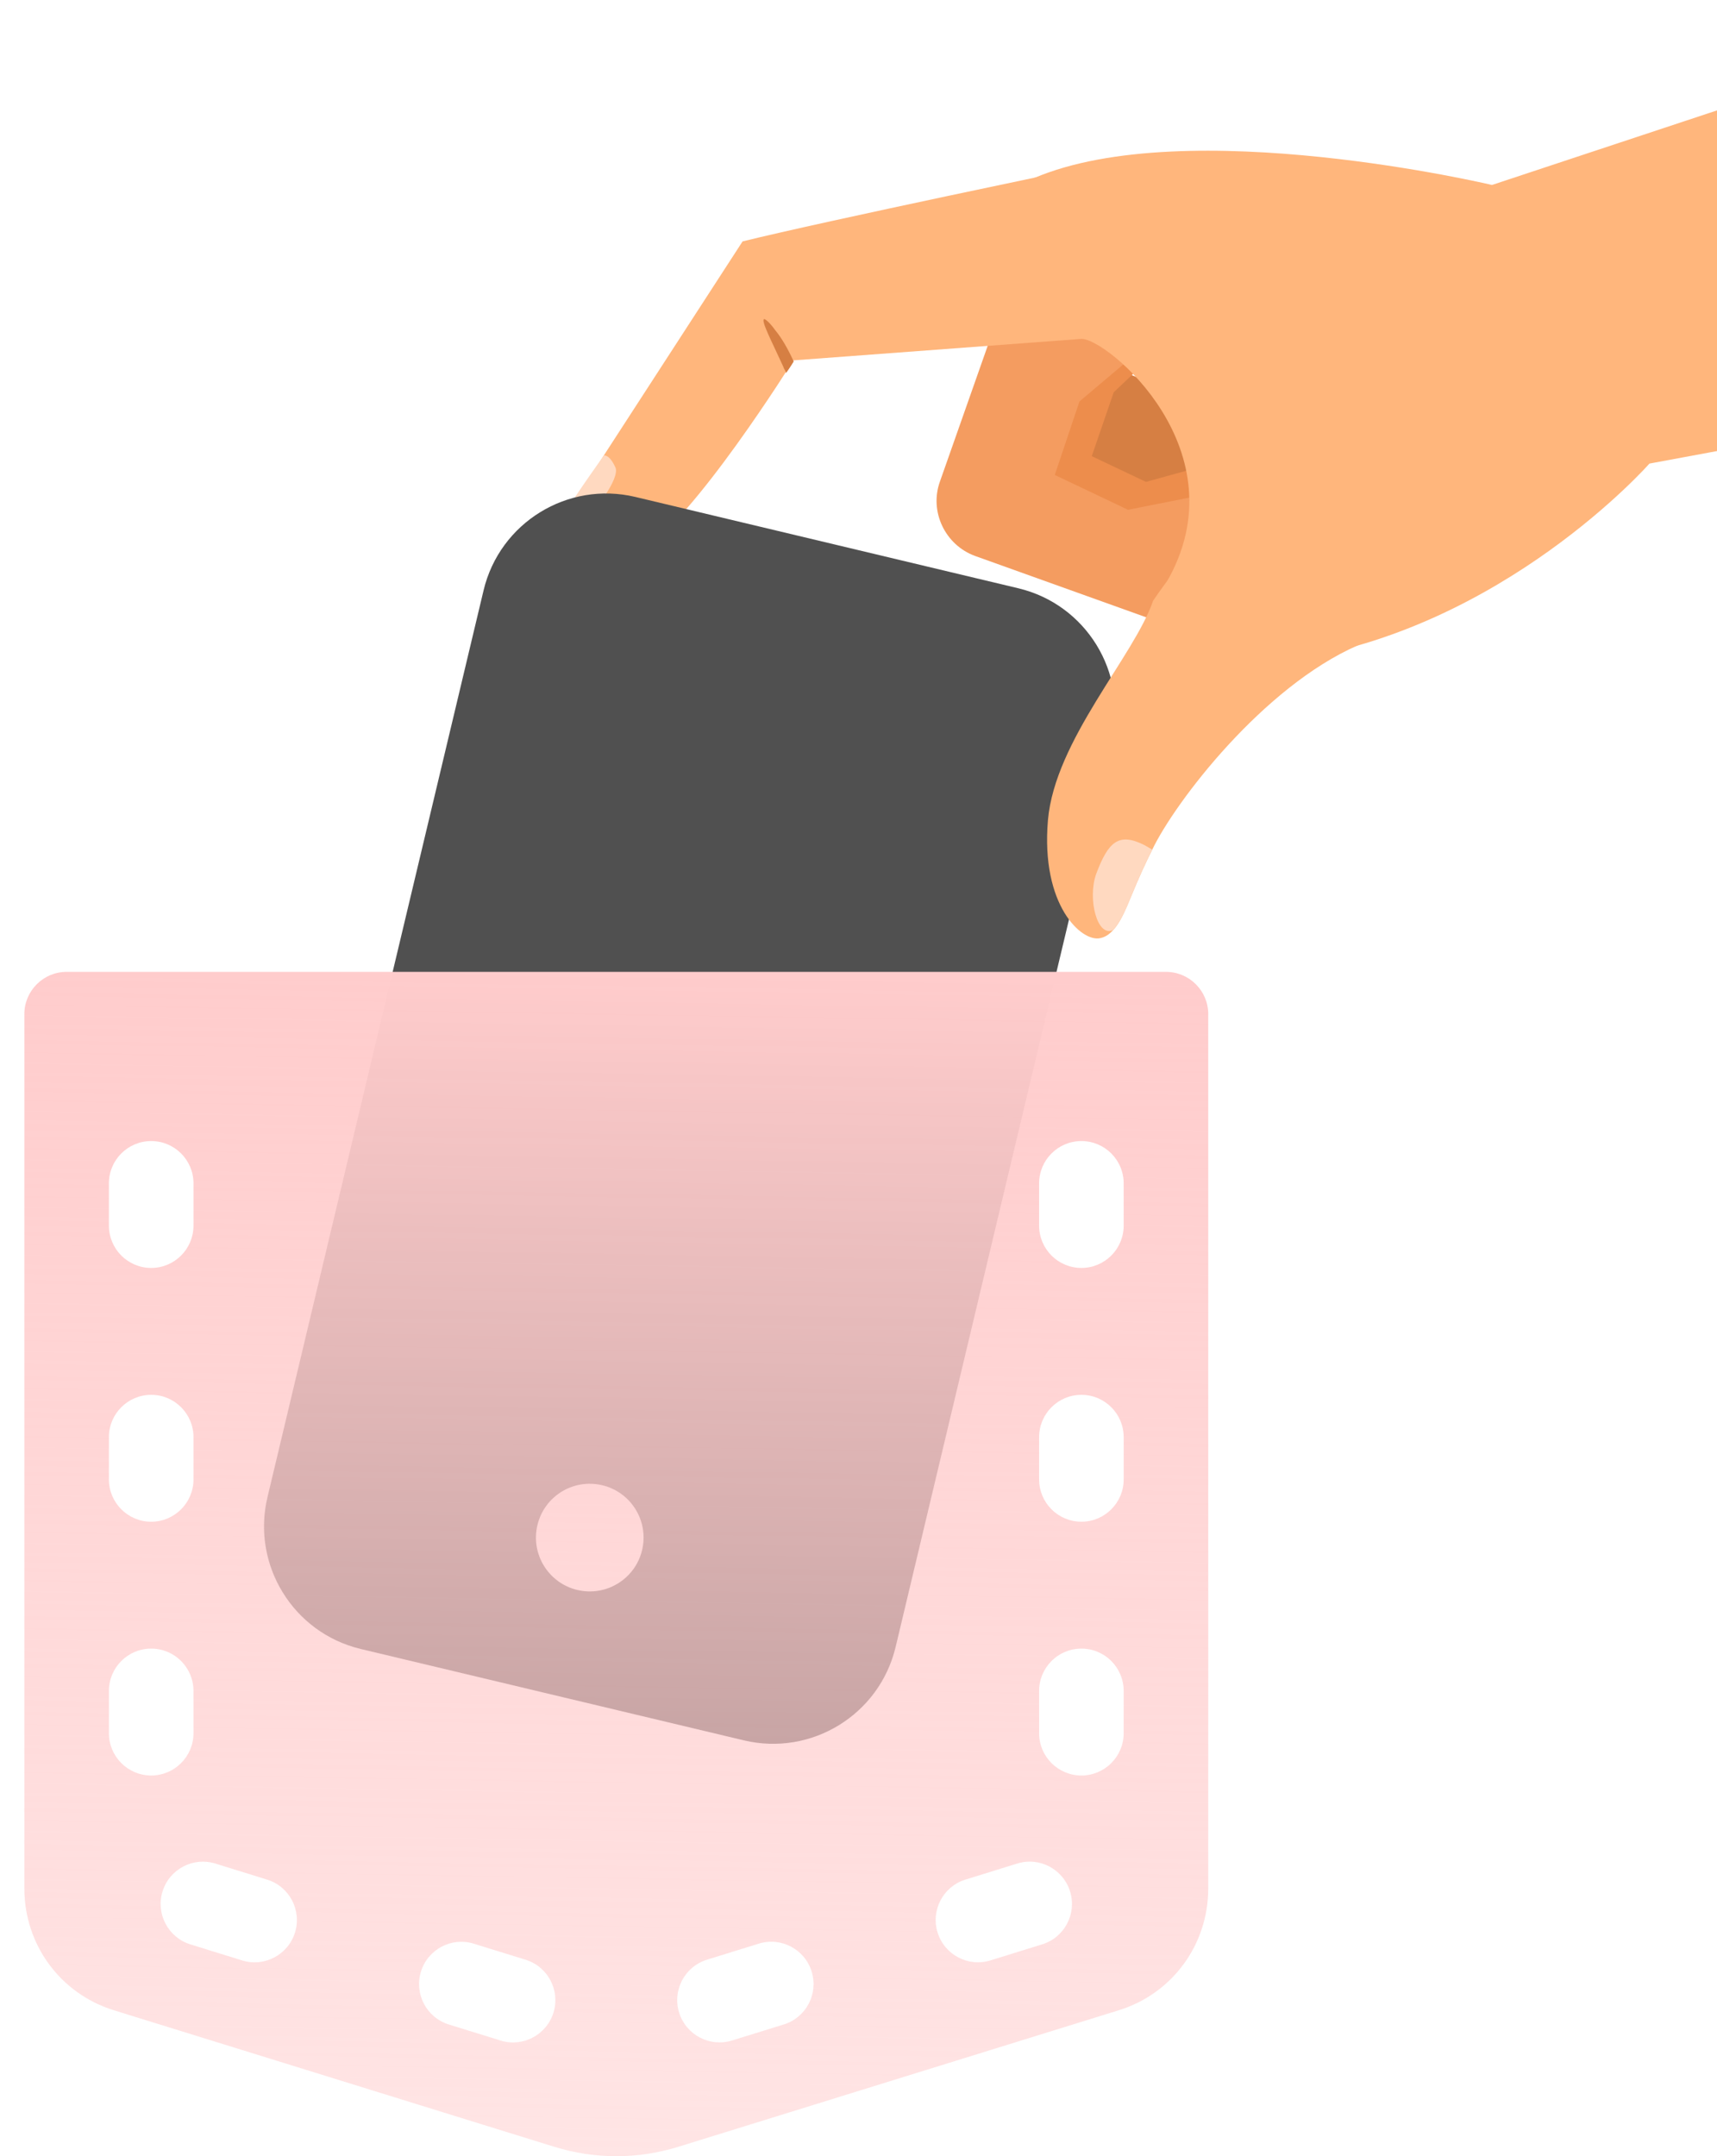 <svg xmlns="http://www.w3.org/2000/svg" width="141" height="177" viewBox="0 0 141 177" fill="none"><path d="M99.629 45.274L103.734 35.192L88.243 28.885L84.138 38.967L99.629 45.274Z" fill="#D67F43"></path><path d="M87.084 25.308L82.441 38.262C81.657 40.416 82.503 42.667 84.369 43.285L96.166 47.413L100.036 37.921L94.109 39.557L89.656 37.446L91.458 32.202L95.179 28.678L87.084 25.308Z" fill="#ED8D4C"></path><path d="M82.459 24.554L77.189 39.523C76.297 41.998 77.618 44.753 80.092 45.645L95.842 51.289L100.337 40.318L92.632 41.848L86.618 38.989L88.645 32.955L93.282 29.04L82.459 24.554Z" fill="#F49C60"></path><path d="M89.453 13.645C89.453 13.645 67.862 18.118 60.98 19.817L45.61 43.517C44.78 44.954 48.547 47.589 52.584 45.244C56.892 42.827 65.151 29.583 65.151 29.583L88.78 27.82L89.453 13.645Z" fill="#FFB67C"></path><path d="M45.57 43.574C45.254 44.388 46.169 43.996 47.474 43.064C48.903 42.049 50.883 39.283 50.55 38.401C50.052 37.271 49.599 37.392 49.599 37.392C49.599 37.392 46.261 41.98 45.57 43.574Z" fill="#FFD9C0"></path><path d="M135.452 38.055C135.452 38.055 123.42 51.726 105.815 54.208C105.815 54.208 100.791 45.253 95.757 47.865C102.087 37.034 90.841 27.705 88.783 27.819L84.906 14.621C97.51 9.251 122.521 15.184 122.521 15.184L167.82 0.179L147.21 35.876L135.452 38.055Z" fill="#FFB67C"></path><path d="M65.178 29.671C64.705 28.631 64.166 27.707 63.666 27.112C63.2 26.459 62.831 26.169 62.74 26.194C62.493 26.357 63.374 28.016 64.32 30.095C64.369 30.276 64.508 30.433 64.557 30.615C64.946 30.073 65.145 29.728 65.178 29.671Z" fill="#D67F43"></path><path d="M52.17 40.792L83.637 48.294C89.188 49.624 92.615 55.197 91.297 60.752L73.547 135.205C72.218 140.757 66.645 144.184 61.09 142.865L29.624 135.363C24.072 134.034 20.645 128.461 21.963 122.907L39.713 48.454C41.043 42.902 46.616 39.475 52.17 40.792ZM47.406 130.517C49.781 131.084 52.164 129.618 52.73 127.243C53.296 124.869 51.831 122.486 49.456 121.92C47.082 121.354 44.699 122.819 44.133 125.193C43.567 127.568 45.032 129.951 47.406 130.517Z" fill="#505050"></path><path d="M103.536 37.715C103.536 37.715 116.519 50.806 111.512 52.973C103.724 56.372 96.495 65.841 94.625 69.743C94.085 70.811 93.503 72.085 92.945 73.449C92.43 74.607 91.737 76.737 90.352 77.01C88.844 77.366 85.457 74.338 86.057 67.326C86.629 60.758 93.139 53.863 94.691 49.317C96.423 46.715 103.536 37.715 103.536 37.715Z" fill="#FFB67C"></path><path d="M90.012 71.756C89.295 73.795 90.112 77.026 91.433 76.332C92.136 75.512 92.627 74.263 92.944 73.449C93.535 72.027 94.084 70.811 94.623 69.743C94.451 69.644 94.221 69.511 93.991 69.378C91.855 68.298 91.004 69.11 90.012 71.756Z" fill="#FFD9C0"></path><path d="M95.749 79.779H5.472C3.556 79.779 2 81.335 2 83.251V155.019C2 159.636 4.951 163.657 9.347 165.018L45.499 176.222C47.173 176.74 48.892 177 50.614 177C52.336 177 54.055 176.74 55.725 176.222L91.881 165.018C96.269 163.657 99.221 159.636 99.221 155.019V83.251C99.221 81.335 97.665 79.779 95.749 79.779ZM8.944 97.139C8.944 95.223 10.5 93.668 12.416 93.668C14.333 93.668 15.889 95.223 15.889 97.139V100.612C15.889 102.528 14.333 104.084 12.416 104.084C10.5 104.084 8.944 102.528 8.944 100.612V97.139ZM8.944 117.972C8.944 116.055 10.5 114.5 12.416 114.5C14.333 114.5 15.889 116.055 15.889 117.972V121.444C15.889 123.36 14.333 124.916 12.416 124.916C10.5 124.916 8.944 123.36 8.944 121.444V117.972ZM8.944 142.276V138.804C8.944 136.888 10.5 135.332 12.416 135.332C14.333 135.332 15.889 136.888 15.889 138.804V142.276C15.889 144.193 14.333 145.748 12.416 145.748C10.5 145.748 8.944 144.193 8.944 142.276ZM24.225 158.64C23.659 160.463 21.715 161.501 19.882 160.928L15.635 159.612C13.805 159.043 12.781 157.098 13.347 155.269C13.913 153.435 15.861 152.408 17.691 152.98L21.937 154.296C23.77 154.862 24.791 156.81 24.225 158.64ZM45.451 165.216C44.885 167.039 42.94 168.077 41.107 167.504L36.857 166.188C35.027 165.619 34.003 163.674 34.569 161.845C35.135 160.015 37.086 158.984 38.913 159.557L43.163 160.872C44.992 161.438 46.017 163.383 45.451 165.216ZM64.364 166.185L60.114 167.501C58.277 168.073 56.333 167.035 55.77 165.213C55.201 163.379 56.225 161.435 58.058 160.869L62.308 159.553C64.138 158.98 66.086 160.008 66.652 161.841C67.221 163.674 66.197 165.619 64.364 166.185ZM85.586 159.609L81.339 160.925C79.506 161.497 77.561 160.463 76.995 158.636C76.426 156.807 77.45 154.859 79.284 154.293L83.53 152.977C85.356 152.404 87.304 153.432 87.874 155.265C88.443 157.095 87.419 159.043 85.586 159.609ZM92.276 142.276C92.276 144.193 90.721 145.748 88.804 145.748C86.888 145.748 85.332 144.193 85.332 142.276V138.804C85.332 136.888 86.888 135.332 88.804 135.332C90.721 135.332 92.276 136.888 92.276 138.804V142.276ZM92.276 121.444C92.276 123.36 90.721 124.916 88.804 124.916C86.888 124.916 85.332 123.36 85.332 121.444V117.972C85.332 116.055 86.888 114.5 88.804 114.5C90.721 114.5 92.276 116.055 92.276 117.972V121.444ZM92.276 100.612C92.276 102.528 90.721 104.084 88.804 104.084C86.888 104.084 85.332 102.528 85.332 100.612V97.139C85.332 95.223 86.888 93.668 88.804 93.668C90.721 93.668 92.276 95.223 92.276 97.139V100.612Z" fill="url(#paint0_linear_18079_5735)"></path><defs><linearGradient id="paint0_linear_18079_5735" x1="50.895" y1="79.779" x2="49.242" y2="180.214" gradientUnits="userSpaceOnUse"><stop stop-color="#FFCCCC"></stop><stop offset="1" stop-color="#FFCCCC" stop-opacity="0.5"></stop></linearGradient></defs></svg>